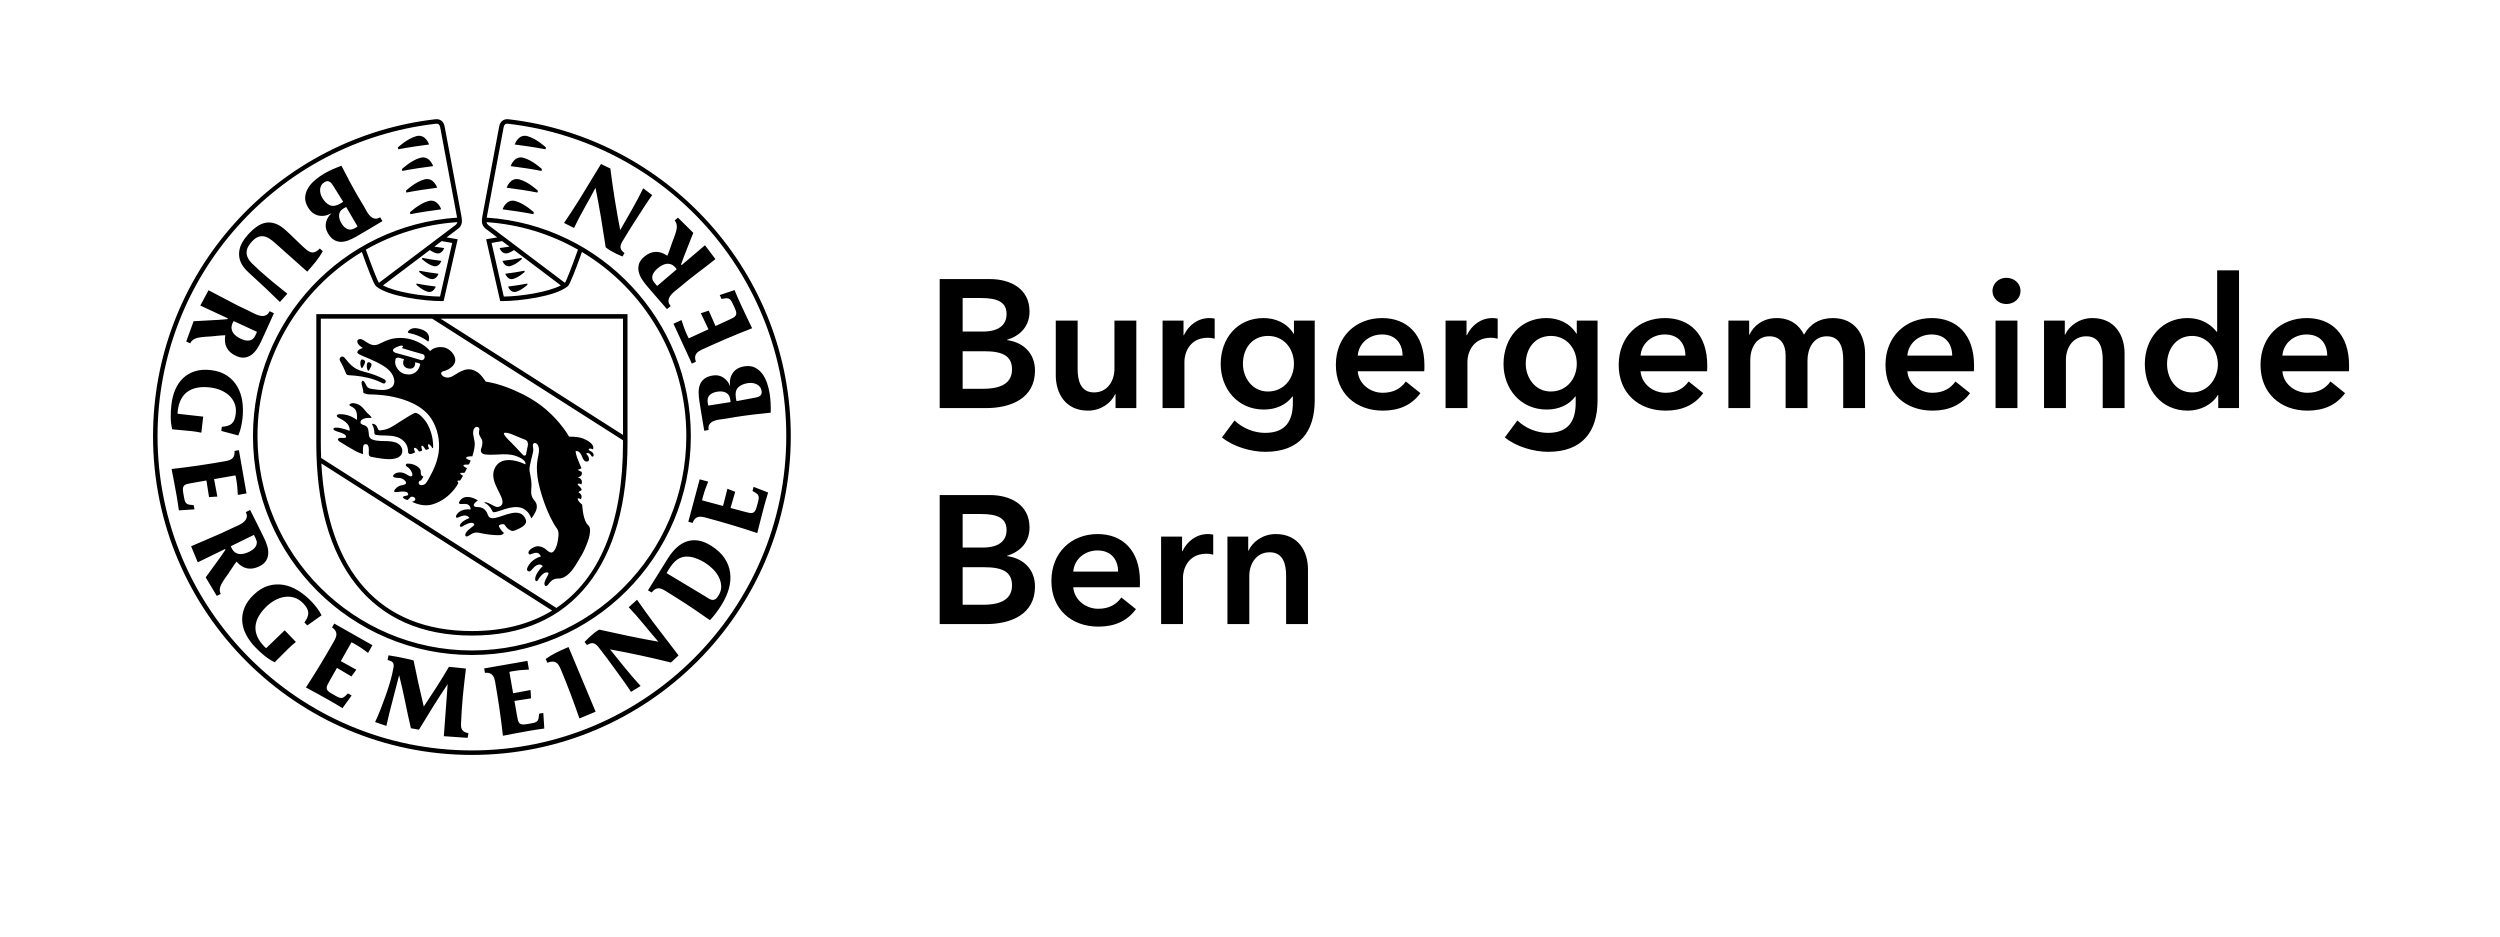 <!-- Generator: Adobe Illustrator 16.2.1, SVG Export Plug-In . SVG Version: 6.00 Build 0)  --><!DOCTYPE svg PUBLIC "-//W3C//DTD SVG 1.1//EN" "http://www.w3.org/Graphics/SVG/1.1/DTD/svg11.dtd"><svg version="1.1" id="Layer_1" xmlns="http://www.w3.org/2000/svg" xmlns:xlink="http://www.w3.org/1999/xlink" x="0px" y="0px" width="264" height="99" viewBox="0 0 1108.35 416.693" enable-background="new 0 0 1108.35 416.693" xml:space="preserve"><g>	<path d="M416.25,124.04h22.354c8.666,0,17.575,3.969,17.575,14.417c0,6.48-4.049,10.773-9.962,12.554v0.162   c7.208,0.973,12.392,5.832,12.392,13.527c0,12.472-10.852,16.684-21.706,16.684H416.25V124.04z M426.455,147.367h9.071   c6.804,0,10.448-2.835,10.448-7.776c0-5.102-3.644-7.127-11.339-7.127h-8.18V147.367z M426.455,172.799h9.152   c5.265,0,12.797-1.053,12.797-8.586c0-5.993-4.13-8.098-12.392-8.098h-9.557V172.799z M503.645,181.384h-9.233v-6.236h-0.162   c-1.7,3.888-6.318,7.37-12.068,7.37c-10.125,0-14.336-7.775-14.336-15.713v-24.298h9.719v21.544c0,4.617,1.053,10.367,7.29,10.367   c6.155,0,9.071-5.344,9.071-10.528v-21.383h9.719V181.384z M515.311,142.507h9.314v6.48h0.162   c2.106-4.455,6.236-7.614,11.339-7.614c0.729,0,1.701,0.082,2.349,0.244v8.909c-1.296-0.324-2.106-0.405-2.997-0.405   c-8.747,0-10.448,7.613-10.448,10.448v20.815h-9.719V142.507z M582.941,142.507v35.395c0,14.012-6.804,22.921-21.948,22.921   c-6.318,0-14.255-2.268-19.277-6.399l5.589-7.532c3.726,3.564,8.747,5.508,13.607,5.508c9.395,0,12.311-5.67,12.311-13.364v-2.835   h-0.162c-2.835,3.806-7.371,5.832-12.717,5.832c-11.663,0-19.195-9.234-19.195-20.249c0-11.258,7.29-20.411,19.034-20.411   c5.426,0,10.529,2.268,13.364,6.966h0.162v-5.832H582.941z M551.031,161.703c0,6.155,4.13,12.311,11.096,12.311   c7.208,0,11.582-5.832,11.582-12.311c0-6.723-4.454-12.392-11.501-12.392S551.031,154.818,551.031,161.703 M631.623,165.024H602.06   c0.405,5.507,5.427,9.557,11.097,9.557c4.858,0,8.1-1.944,10.285-5.022l6.48,5.184c-3.807,5.183-9.315,7.775-16.686,7.775   c-11.986,0-20.896-7.694-20.896-20.329c0-12.555,8.828-20.816,20.572-20.816c10.853,0,18.791,7.046,18.791,21.059   C631.704,163.323,631.704,164.132,631.623,165.024 M621.983,158.058c0-5.021-2.834-9.395-9.151-9.395   c-5.75,0-10.367,3.968-10.772,9.395H621.983z M641.102,142.507h9.314v6.48h0.162c2.105-4.455,6.235-7.614,11.339-7.614   c0.729,0,1.701,0.082,2.349,0.244v8.909c-1.296-0.324-2.105-0.405-2.997-0.405c-8.747,0-10.448,7.613-10.448,10.448v20.815h-9.719   V142.507z M708.652,142.507v35.395c0,14.012-6.804,22.921-21.948,22.921c-6.318,0-14.255-2.268-19.277-6.399l5.589-7.532   c3.727,3.564,8.747,5.508,13.607,5.508c9.395,0,12.311-5.67,12.311-13.364v-2.835h-0.162c-2.835,3.806-7.371,5.832-12.717,5.832   c-11.663,0-19.195-9.234-19.195-20.249c0-11.258,7.29-20.411,19.034-20.411c5.426,0,10.529,2.268,13.364,6.966h0.162v-5.832   H708.652z M676.742,161.703c0,6.155,4.13,12.311,11.096,12.311c7.208,0,11.582-5.832,11.582-12.311   c0-6.723-4.454-12.392-11.501-12.392S676.742,154.818,676.742,161.703 M757.333,165.024H727.77   c0.405,5.507,5.428,9.557,11.097,9.557c4.858,0,8.1-1.944,10.285-5.022l6.48,5.184c-3.807,5.183-9.315,7.775-16.685,7.775   c-11.987,0-20.897-7.694-20.897-20.329c0-12.555,8.829-20.816,20.573-20.816c10.853,0,18.791,7.046,18.791,21.059   C757.414,163.323,757.414,164.132,757.333,165.024 M747.693,158.058c0-5.021-2.834-9.395-9.151-9.395   c-5.75,0-10.367,3.968-10.772,9.395H747.693z M827.557,157.086v24.298h-9.719V159.84c0-4.617-1.053-10.367-7.289-10.367   c-6.076,0-8.586,5.669-8.586,10.691v21.22h-9.719v-23.488c0-4.778-2.269-8.423-7.209-8.423c-5.831,0-8.504,5.345-8.504,10.528   v21.383h-9.721v-38.877h9.234v6.237h0.162c1.701-3.807,5.832-7.371,12.067-7.371c5.993,0,9.962,2.998,12.15,7.371   c2.591-4.698,6.964-7.371,12.796-7.371C823.345,141.373,827.557,149.149,827.557,157.086 M875.916,165.024h-29.563   c0.405,5.507,5.427,9.557,11.097,9.557c4.858,0,8.1-1.944,10.285-5.022l6.48,5.184c-3.807,5.183-9.315,7.775-16.686,7.775   c-11.986,0-20.896-7.694-20.896-20.329c0-12.555,8.829-20.816,20.573-20.816c10.853,0,18.791,7.046,18.791,21.059   C875.997,163.323,875.997,164.132,875.916,165.024 M866.276,158.058c0-5.021-2.834-9.395-9.151-9.395   c-5.75,0-10.367,3.968-10.772,9.395H866.276z M890.336,123.474c3.562,0,6.316,2.511,6.316,5.831c0,3.321-2.754,5.832-6.316,5.832   c-3.565,0-6.157-2.754-6.157-5.832C884.179,126.228,886.771,123.474,890.336,123.474 M885.556,142.507h9.72v38.877h-9.72V142.507z    M907.102,142.507h9.234v6.237h0.162c1.701-3.888,6.316-7.371,12.067-7.371c10.124,0,14.336,7.776,14.336,15.713v24.298h-9.72   V159.84c0-4.617-1.052-10.367-7.289-10.367c-6.155,0-9.07,5.345-9.07,10.528v21.383h-9.721V142.507z M993.768,181.384h-9.232   v-5.832h-0.162c-2.673,4.455-7.938,6.966-13.364,6.966c-11.825,0-19.115-9.395-19.115-20.734c0-11.501,7.776-20.411,18.872-20.411   c7.127,0,11.016,3.564,13.04,6.075h0.244v-27.295h9.718V181.384z M972.953,174.418c7.128,0,11.42-6.398,11.42-12.472   c0-6.074-4.292-12.635-11.42-12.635c-7.532,0-11.178,6.398-11.178,12.473C961.775,167.858,965.421,174.418,972.953,174.418    M1042.609,165.024h-29.562c0.404,5.507,5.426,9.557,11.095,9.557c4.86,0,8.1-1.944,10.286-5.022l6.479,5.184   c-3.807,5.183-9.314,7.775-16.685,7.775c-11.987,0-20.896-7.694-20.896-20.329c0-12.555,8.828-20.816,20.571-20.816   c10.854,0,18.791,7.046,18.791,21.059C1042.69,163.323,1042.69,164.132,1042.609,165.024 M1032.971,158.058   c0-5.021-2.834-9.395-9.152-9.395c-5.75,0-10.366,3.968-10.771,9.395H1032.971z M416.25,220.041h22.354   c8.666,0,17.575,3.969,17.575,14.417c0,6.479-4.049,10.772-9.962,12.554v0.162c7.208,0.973,12.392,5.832,12.392,13.526   c0,12.473-10.852,16.685-21.706,16.685H416.25V220.041z M426.455,243.367h9.071c6.804,0,10.448-2.835,10.448-7.775   c0-5.103-3.644-7.127-11.339-7.127h-8.18V243.367z M426.455,268.799h9.152c5.265,0,12.797-1.054,12.797-8.586   c0-5.993-4.13-8.099-12.392-8.099h-9.557V268.799z M505.184,261.024h-29.562c0.404,5.507,5.427,9.558,11.095,9.558   c4.86,0,8.1-1.944,10.287-5.022l6.479,5.184c-3.807,5.184-9.314,7.775-16.684,7.775c-11.988,0-20.897-7.694-20.897-20.329   c0-12.555,8.828-20.815,20.572-20.815c10.854,0,18.791,7.046,18.791,21.059C505.265,259.323,505.265,260.132,505.184,261.024    M495.546,254.058c0-5.021-2.834-9.395-9.153-9.395c-5.75,0-10.367,3.968-10.771,9.395H495.546z M514.663,238.507h9.314v6.479   h0.162c2.107-4.455,6.237-7.613,11.339-7.613c0.73,0,1.701,0.081,2.35,0.243v8.909c-1.296-0.324-2.107-0.405-2.997-0.405   c-8.747,0-10.448,7.613-10.448,10.448v20.815h-9.72V238.507z M544.147,238.507h9.233v6.236h0.162   c1.701-3.888,6.316-7.37,12.067-7.37c10.124,0,14.336,7.775,14.336,15.713v24.298h-9.72V255.84c0-4.617-1.052-10.367-7.289-10.367   c-6.154,0-9.071,5.345-9.071,10.528v21.383h-9.719V238.507z M186.255,114.62c2.438,0.503,5.999,1.034,8.506,1.336   c0,0-0.984,3.002-3.554,2.297c-2.536-0.706-5.074-3.113-5.074-3.113L186.255,114.62z M139.171,139.637h69.163h69.161l0.002,57.191   c0,26.949-5.921,48.106-17.597,62.884c-11.944,15.116-29.293,22.78-51.566,22.78c-22.275,0-39.623-7.664-51.567-22.78   c-11.676-14.777-17.596-35.936-17.596-62.884V139.637z M244,271.384l-102.574-65.383c2.604,48.128,26.124,74.486,66.908,74.486   C222.299,280.487,234.228,277.379,244,271.384 M194.422,141.643l81.068,51.677l-0.002-51.677h-67.154H194.422z M141.177,196.828   c0,2.292,0.059,4.524,0.145,6.728l104.555,66.646c19.328-12.973,29.613-37.946,29.613-73.375v-1.186l-0.025,0.041l-84.774-54.04   h-49.514V196.828z M189.312,64.227c0,0-1.571-4.843-5.715-3.7c-4.076,1.136-8.18,5.013-8.18,5.013l0.182,0.825   C179.555,65.581,185.271,64.725,189.312,64.227 M187.179,79.754c-4.088,1.117-8.171,5.014-8.171,5.014l0.181,0.821   c3.934-0.788,9.665-1.644,13.704-2.155C192.893,83.434,191.313,78.604,187.179,79.754 M188.978,89.361   c-4.082,1.119-8.185,5.004-8.185,5.004l0.201,0.84c3.952-0.807,9.664-1.648,13.701-2.161   C194.695,93.044,193.138,88.212,188.978,89.361 M185.4,70.138c-4.096,1.133-8.192,5.016-8.192,5.016l0.197,0.827   c3.936-0.792,9.668-1.654,13.703-2.143C191.108,73.838,189.531,68.982,185.4,70.138 M184.876,120.849c0,0,2.539,2.408,5.075,3.113   c2.569,0.705,3.554-2.297,3.554-2.297c-2.507-0.302-6.069-0.833-8.506-1.336L184.876,120.849z M183.618,126.543   c0,0,2.554,2.42,5.07,3.137c2.596,0.683,3.564-2.316,3.564-2.316c-2.522-0.292-6.055-0.837-8.518-1.328L183.618,126.543z    M221.905,115.956c0,0,0.984,3.002,3.557,2.297c2.534-0.706,5.072-3.113,5.072-3.113l-0.122-0.52   C227.973,115.123,224.414,115.654,221.905,115.956 M350.065,193.815c0,78.151-63.58,141.731-141.731,141.731   c-78.153,0-141.733-63.58-141.733-141.731c0-34.994,12.91-68.615,36.352-94.671c23.229-25.818,54.893-42.206,89.16-46.143   c2.081-0.231,3.633,0.935,4.064,3.061l7.527,40.176c0.391,2.355,0.294,3.886-1.334,5.29l-5.277,3.982l4.915,0.843l-6.241,27.467   l-0.795,0.005h-0.214c-7.288,0-23.522-1.964-29.074-6.619c-1.025-0.859-4.163-9.318-6.261-15.212   c-27.871,16.698-46.395,47.208-46.395,81.822c0,52.549,42.754,95.301,95.306,95.301c52.55,0,95.303-42.752,95.303-95.301   c0-34.615-18.524-65.125-46.393-81.823c-2.099,5.894-5.237,14.354-6.263,15.214c-5.552,4.654-21.785,6.618-29.074,6.618h-0.214   l-0.796-0.005l-6.238-27.467l4.911-0.842l-5.224-3.942c-1.678-1.446-1.776-2.978-1.387-5.311l7.525-40.18   c0.437-2.142,1.982-3.311,4.07-3.077c34.266,3.937,65.931,20.325,89.161,46.143C337.155,125.2,350.065,158.821,350.065,193.815    M247.859,126.857l-20.805-15.699c-0.847,0.559-1.843,1.106-2.848,1.386c-2.573,0.705-3.557-2.298-3.557-2.298   c1.285-0.154,2.845-0.37,4.389-0.61l-3.27-2.467l-4.684,0.804l5.416,23.843C230.044,131.727,242.151,129.868,247.859,126.857    M255.479,110.963c-12.112-6.907-25.906-11.236-40.659-12.227c0.099,0.553,0.355,0.901,0.786,1.274l34.049,25.689   c0.012-0.011,0.025-0.02,0.037-0.03C250.301,124.929,253.048,117.797,255.479,110.963 M194.895,107.169l-3.268,2.467   c1.544,0.24,3.105,0.456,4.39,0.61c0,0-0.984,3.003-3.554,2.298c-1.006-0.279-2.008-0.826-2.856-1.385l-20.813,15.707   c5.652,2.992,17.805,4.861,25.372,4.95l5.418-23.843L194.895,107.169z M201.849,98.736c-14.755,0.991-28.55,5.32-40.663,12.229   c2.418,6.795,5.148,13.88,5.824,14.734l34.1-25.73C201.512,99.619,201.757,99.283,201.849,98.736 M348.059,193.815   c0-71.037-53.193-130.717-123.734-138.82c-1.028-0.123-1.648,0.36-1.872,1.468l-7.519,40.144c-0.008,0.046-0.01,0.081-0.018,0.125   c50.963,3.403,90.727,45.837,90.727,97.084c0,53.654-43.653,97.308-97.31,97.308c-53.658,0-97.311-43.653-97.311-97.308   c0-51.246,39.765-93.68,90.728-97.084c-0.009-0.05-0.013-0.092-0.022-0.144l-7.518-40.141c-0.223-1.091-0.839-1.571-1.868-1.452   c-70.541,8.103-123.735,67.783-123.735,138.82c0,77.045,62.682,139.726,139.727,139.726   C285.379,333.541,348.059,270.86,348.059,193.815 M227.354,64.227c4.04,0.498,9.757,1.354,13.713,2.138l0.183-0.825   c0,0-4.104-3.877-8.182-5.013C228.925,59.384,227.354,64.227,227.354,64.227 M223.772,83.434c4.039,0.511,9.773,1.367,13.704,2.155   l0.182-0.821c0,0-4.082-3.897-8.172-5.014C225.354,78.604,223.772,83.434,223.772,83.434 M221.97,93.044   c4.038,0.513,9.75,1.354,13.703,2.161l0.2-0.84c0,0-4.104-3.885-8.186-5.004C223.527,88.212,221.97,93.044,221.97,93.044    M225.557,73.839c4.035,0.488,9.767,1.35,13.704,2.143l0.199-0.828c0,0-4.098-3.883-8.195-5.016   C227.134,68.982,225.557,73.839,225.557,73.839 M226.717,123.962c2.536-0.705,5.074-3.113,5.074-3.113l-0.123-0.52   c-2.438,0.503-5.997,1.034-8.506,1.336C223.162,121.665,224.146,124.667,226.717,123.962 M227.978,129.68   c2.517-0.717,5.07-3.137,5.07-3.137l-0.116-0.507c-2.464,0.491-5.997,1.036-8.516,1.328   C224.416,127.364,225.382,130.363,227.978,129.68 M180.255,148.03c0.531,0.119,1.257,0.241,2.208,0.517   c1.746,0.507,4.148,1.513,6.531,3.313c0.594-1.659,0.257-2.765-0.295-3.57c-0.849-1.238-2.391-1.831-3.786-2.179   c-1.6-0.4-3.384-0.489-4.611,0.804c-0.174,0.184-0.448,0.52-0.448,0.745C179.854,147.847,179.989,147.97,180.255,148.03    M157.424,152.075c-0.27-1.305,1.158-1.578,2.065-1.211c0.466,0.189,0.869,0.489,1.287,0.761c1.965,1.278,3.717,2.426,6.086,1.345   c1.599-0.729,3.122-1.545,4.809-2.068c6.197-1.923,13.808,0.211,18.118,5.135c1.501-1.829,5.023-2.171,7.069-1.353   c2.402,0.961,5.088,4.196,3.733,6.866c-0.883,1.74-3.084,3.017-4.945,3.439c-0.693,0.157-0.991,0.6-0.992,1.053   c-0.001,0.552,1.564,2.48,4.263,1.531c2.444-0.86,6.342-5.17,10.997-2.651c1.299,0.703,1.777,1.088,3.074,2.634   c0.427,0.51,0.831,1.042,1.199,1.598c0.051,0.075,0.225,0.466,0.329,0.475c0.503,0.049,1.005,0.142,1.5,0.237   c3.753,0.717,7.408,2,10.911,3.499c5.125,2.192,9.965,4.915,14.22,8.536c2.993,2.545,5.7,5.438,8.026,8.604   c0.646,0.882,1.265,1.785,1.837,2.718c0.135,0.22,0.365,0.866,0.645,0.865c2.023-0.007,4.223,0.084,6.125,0.831   c1.478,0.58,5.046,2.366,4.471,4.49c-0.167,0.616-0.693-0.026-1.148-0.049c-0.625-0.031-1.062,0.302-0.797,0.656   c0.188,0.25,0.657,0.453,1,0.625c0.456,0.228,0.764,0.536,1,1c0.469,0.922-0.352,1.896-0.906,0.938   c-0.294-0.508-1.234-1.86-2.312-0.907c0.593,0.391,1.253,1.563,1.312,2.313c0.078,1-0.782,1.486-1.75,0.969   c-1.686-0.9-1.219-4.523-4.233-4.523c0.138,1.856,0.969,3.713,1.663,5.418c0.278,0.683,0.568,1.364,0.87,2.039   c0.199,0.445-1.164,0.797-1.538,0.885c0.302,0.278,0.65,0.513,1.034,0.66c0.561,0.214,0.705,0.117,0.768,0.818   c0.025,0.298-0.018,0.599-0.155,0.865c-0.337,0.649-1.007,0.861-1.661,1.021c1.516,0.469,2.304,1.633,1.556,3.208   c-0.412-0.271-1.072-0.564-1.548-0.269c-0.355,0.221,0.807,1.213,0.956,1.344c0.376,0.327,1.173,1.508,0.394,1.678   c-0.427,0.092-0.795,0.384-1.039,0.739c1.179,0.672,1.83,1.834,1.017,3.086c-0.268-0.314-1.316-0.688-1.426-0.192   c0.252,0.966,1.103,1.767,1.845,2.386c0.312,0.26,0.224,0.741,0.259,1.138c0.064,0.748,0.156,1.493,0.276,2.233   c0.28,1.744,0.676,3.608,1.62,5.128c0.343,0.549,0.922,0.92,1.22,1.481c0.253,0.472,0.312,1.029,0.315,1.557   c0.016,2.879-1.263,5.858-2.397,8.454c-0.772,1.766-1.8,3.425-2.787,5.073c-0.937,1.566-1.895,3.151-3.048,4.569   c-1.182,1.455-3.078,3.098-5.004,3.345c-0.93,0.12-1.804-0.036-2.703,0.326c-1.093,0.439-1.92,1.35-2.571,2.301   c-0.528,0.767-1.529,1.192-1.745-0.02c-0.13-0.725,0.225-1.437,0.5-2.094c0.149-0.357,1.561-2.806,1.312-2.969   c-1.457-0.957-3.371,1.094-4.281,2.5c-0.344,0.531-0.868,1.648-1.464,0.967c-0.272-0.311-0.206-0.812-0.161-1.201   c0.078-0.672,0.497-1.652,0.953-2.391c0.631-1.014,1.504-2.122,2.406-2.906c-1.531-1.672-3.578,0-4.64,1.297   c-0.527,0.643-1.157,1.462-2.027,0.885c-0.709-0.473-0.191-1.562,0.152-2.166c1.161-2.062,3.343-3.703,5.671-4.266   c-0.251-0.644-0.828-1.453-1.625-1.625c-0.787-0.17-1.685,0.153-2.406,0.422c-0.411,0.152-0.954,0.538-1.287,0.099   c-1.073-1.443,1.938-3.044,2.886-3.308c1.39-0.388,2.848,0.004,4.037,0.772c0.927,0.597,1.852,1.872,3.03,1.872   c1.456,0,2.487-3.166,2.71-4.399c0.314-1.734,0.976-4.628-0.161-6.185c-4.413-6.046-8.022-17.548-8.706-22.986   c-0.431-3.441-0.321-5.774,0.039-7.85c0.339-1.951,1.187-4.631,0.055-6.479c-0.358-0.583-1.658-1.417-2.131-0.105   c-0.142,0.394,0.161,1.388,0.161,2.391c0,1.482-1.698,6.261-1.698,8.842c0,0.941,0.899,3.927,0.899,6.706   c0,1.989-0.504,3.812,0.439,5.688c0.468,0.931,1.338,1.601,1.706,2.594c0.35,0.947,0.32,2.233-0.192,3.322   c-0.635,1.352-1.104,2.188-1.979,3.312c-0.243-0.622-0.577-1.203-0.731-1.501c-0.282-0.549-0.587-1.004-0.916-1.333   c-0.892-0.894-1.703-1.494-2.542-1.792c-2.266-0.805-4.852-0.395-7.477,0.418c-1.395,0.432-2.692,0.93-3.731,1.207   c-1.755,0.471-1.687,0.222-2-0.375c-0.829-1.578-1.379-2.069-2.018-2.676c-0.264-0.25-0.75-0.558-0.987-0.642   c-0.921-0.328-0.462-0.5-0.203-0.5c0.469,0,0.915,0.109,1.336,0.277c0.203,0.081,0.663,0.281,1.909,0.951   c0.99,0.541,1.968,1.17,3.131,0.694c2.616-1.068,0.869-4.277,0.049-5.966c-1.223-2.515-2.769-5.204-2.785-8.081   c-0.012-2.088,1.009-4.347,2.777-5.52c3.319-2.197,8.251-0.792,11.538,0.815c0.257-1.479-1.434-2.479-2.543-3.042   c-5.118-2.605-9.789-0.829-15.227-1.368c-0.925-0.093-2.622-0.694-1.875-2.706c0.366-0.987,0.597-2.108,0.461-3.176   c-0.149-1.175-1.085-1.959-1.389-3.063c-0.187-0.687-0.085-1.403,0.084-2.089c0.154-0.621-0.445-1.251-1.163-1.251   c-0.87,0-1.398,1.116-1.492,1.547c-0.494,2.252,0.767,4.294,0.599,6.542c-0.129,1.699-0.533,3.396-1.049,5.019   c-0.416-0.028-2.794-0.068-2.764,0.721c0.021,0.521,1.627,0.987,2.014,1.123c-0.175,0.442-0.607,1.867-1.145,1.836   c-0.709-0.042-1.938-0.075-2.078,0.324c-0.141,0.398,0.966,0.999,1.589,1.241c-0.348,0.709-0.693,1.447-1.152,2.092   c-0.606-0.021-1.777-0.112-1.84,0.209c-0.064,0.323,0.386,0.533,0.65,0.733c0.322,0.244,0.652,0.214,0.429,0.623   c-0.36,0.657-0.771,1.288-1.198,1.901c-0.367-0.053-1.396-0.215-1.115,0.397c0.166,0.362,0.489,0.495,0.292,0.855   c-0.864,1.587-2.006,3.039-3.271,4.322c-2.234,2.263-4.982,3.998-8.024,4.941c-3.115,0.968-6.56,0.22-9.232-1.14   c0.503-0.114,1.703-0.406,1.453-1.359c-0.204-0.776-1.4-1.13-2.031-0.734c-0.263,0.165-1.258,1.373-1.438,1.328   c-0.6-0.15-1.078-0.391-1.423-0.585c-0.701-0.398-0.842-0.853,0.048-1.149c0.233-0.077,1.469-0.203,1.641-0.484   c0.126-0.206,0.109-0.516-0.203-0.969c-0.412-0.598-1.65-0.569-2.313-0.578c-0.979-0.013-2.734,0.422-3.476,0.145   c-0.592-0.221,0.297-1.226,0.539-1.488c0.719-0.781,1.46-1.221,2.437-1.406c0.651-0.122,2.79-0.375,2-1.609   c-0.413-0.634-1.109-1.199-1.812-1.469c-1.063-0.405-2.232-0.085-3.266-0.484c-1.271-0.49-0.047-1.516,0.703-1.859   c0.675-0.31,1.801-0.409,2.625-0.281c1.089,0.169,2.038,0.759,2.969,1.328c0.969,0.594,1.953,0.547,1.692-0.746   c-0.197-0.979-0.942-2.01-1.645-2.676c-0.356-0.339-0.992-0.54-1.188-1.016c-0.215-0.525,0.197-0.821,0.69-0.849   c1.944-0.092,4.558,0.827,5.624,2.528c0.513,0.819,0.139,1.423,0.386,2.252c0.16,0.538,0.455,0.733,1.073,1.03   c-0.3,0.509-0.696,1.226-0.868,1.431c-0.326,0.39-0.78,0.28-1.128,0.775c-0.223,0.315-0.214,1.271,0.692,1.505   c0.859,0.222,1.854-0.213,2.278-0.687c0.799-0.893,1.412-2.197,1.993-3.235c1.817-3.241,3.225-6.748,3.779-10.439   c0.772-5.117-0.463-11.016-3.379-15.34c-2.04-3.027-5.085-5.211-8.356-6.746c-5.397-2.532-11.527-3.595-17.456-3.807   c-0.941-0.033-1.902,0.027-2.822-0.195c-0.489-0.118-0.972-0.286-1.419-0.517c-0.013-0.721-0.171-1.436-0.327-2.136   c-0.132-0.583-0.96-2.876-0.085-3.225c0.837-0.334,1.74,2.388,2.293,2.89c0.744,0.675,1.974,0.733,2.923,0.872   c2.302,0.338,5.327,0.714,7.406-0.607c1.969-1.25,1.706-3.516,1.066-5.093c-0.774-1.909-2.28-3.335-3.954-4.435   c-2.069-1.357-4.331-2.402-6.593-3.391c-1.004-0.438-2.011-0.865-3.022-1.287c-0.829-0.346-2.397-0.981-2.397-1.567   c0-1.096,1.581-1.72,2.457-1.998C158.918,154.09,157.658,153.215,157.424,152.075 M222.556,192.579   c-0.261,0.622,1.84,2.782,3.188,4.062c0.999,0.937,4.448,4.666,5.172,5.455c0.164,0.179,0.422,0.415,0.772,0.415   c0.777,0,0.827-0.909,0.853-1.346c0.004-0.076,0.34-1.807,0.39-1.972c0.196-0.627,0.875-2.974-0.781-3.677   c-0.592-0.251-5.662-2.319-6.406-2.625C224.972,192.574,222.806,191.985,222.556,192.579 M184.55,161.373   c-0.147-0.036-1.44-0.355-1.44-0.355l-0.011,0.518c-0.031,1.412-0.887,2.325-2.181,2.325c-1.208,0-2.206-0.441-2.739-1.209   c-0.48-0.696-0.54-1.623-0.167-2.612l0.155-0.411l-0.422-0.117c0,0-1.415-0.402-1.78-0.501c-0.15-0.04-0.28-0.06-0.401-0.06   c-0.755,0-1.127,0.386-1.195,0.69c-0.328,1.453-0.203,2.828,1.094,4.547c1.31,1.736,3.185,2.255,4.76,2.255   c3.485,0,4.84-2.945,5.052-4.271C185.322,161.886,185.409,161.582,184.55,161.373 M173.305,155.968   c0.173,0.414,0.693,0.764,1.429,0.962c3.874,1.04,8.601,2.329,10.762,3.064c0.178,0.061,0.356,0.091,0.531,0.091   c0.597,0,1.112-0.371,1.279-1.1c0.129-0.562-0.078-1.37-0.75-1.542c-2.317-0.592-5.877-1.686-9.208-2.687   c-0.103-0.032-0.162-0.141-0.073-0.215c0.186-0.156,0.585-0.395,0.364-0.723c-0.151-0.225-0.674-0.247-0.937-0.187   c-0.749,0.171-2.923,0.916-3.367,1.692C173.224,155.517,173.214,155.746,173.305,155.968 M150.15,192.329   c0.728,0.242,2.281,0.89,2.281,1.828c0,0.744-1.923,0.414-2.422,0.453c-1.354,0.104-1.702,0.878-0.501,1.659   c1.839,1.2,3.788,2.258,5.666,3.409c0.677,0.415,2.543,1.545,4.802,2.184c-0.166-1.036-0.02-2.076-0.01-3.118   c0.01-0.989,0.672-1.552,1.655-1.246c0.893,0.278,0.917,2.208,0.91,2.739c-0.009,0.684-0.238,1.825,0.281,2.385   c0.405,0.439,0.423,0.341,0.967,0.457c1.117,0.239,2.961,0.548,4.093,0.7c2.363,0.318,4.942,0.613,7.225-0.262   c2.361-0.904,3.043-3.321,1.494-5.361c-1.198-1.577-3.369-1.914-5.216-2.048c-2.359-0.173-4.869,0.112-7.135-0.689   c-2.167-0.767-1.545-2.627-1.958-4.432c-0.195-0.862-0.719-1.512-1.516-1.886c-0.602-0.282-1.867-0.418-1.935-1.241   c-0.177-2.133,3.632-2.257,4.954-2.074c-0.399-0.987-1.178-1.509-1.93-2.197c-0.642-0.588-1.117-1.356-1.693-2.007   c-1.277-1.438-2.903-2.391-4.868-2.391c-0.744,0-2.154,0.692-0.894,1.294c0.617,0.295,1.325,0.7,1.813,1.187   c1.164,1.164,1.12,3.431,1.031,4.969c-1.597-1.182-3.653-2.157-5.625-2.406c-0.721-0.091-3.819-0.548-3.241,0.861   c0.178,0.436,1.368,0.934,2.022,1.295c0.742,0.409,1.13,0.69,1.719,1.156c1.105,0.874,2.105,2.292,1.844,3.938   c-0.846-0.397-7.166-2.489-7.174-0.728C146.786,191.422,149.244,192.027,150.15,192.329 M218.651,230.212   c-1.326,0.241-2.598,0.213-3.145-1.194c-0.522-1.339-1.04-2.445-2.383-3.137c-0.572-0.295-1.206-0.466-1.849-0.495   c-0.547-0.024-1.201,0.033-1.696-0.244c-1.308-0.735,0.781-2.389,1.435-2.667c-2.403-1.626-6.19-2.674-8.109,0.224   c-1.207,1.822,1.225,1.271,2.34,1.271c1.562,0,2.508,0.979,2.531,2.484c-2.302-0.276-4.914,0.228-6.203,2.276   c-0.22,0.347-0.573,0.994-0.122,1.311c0.388,0.272,1.344-0.329,2.028-0.587c1.453-0.547,3.016-0.479,3.75,0.797   c-1.281,0.492-2.898,1.296-3.781,2.391c-0.283,0.352-0.665,0.88-0.383,1.31c0.414,0.62,1.458-0.251,1.899-0.481   c1.004-0.526,2.703-1.359,3.703-1c1.717,0.617-0.015,1.5-0.625,2.016c-0.839,0.708-1.859,1.437-2.407,2.406   c-0.541,0.955-0.196,1.986,1.012,1.362c1.082-0.562,1.903-1.365,3.166-1.53c1.012-0.132,1.992,0.152,2.976,0.351   c2.406,0.486,4.841,0.774,7.297,0.801c0.688,0.007,1.376-0.027,1.957-0.44c0.21-0.149,0.392-0.338,0.537-0.55   c-0.234-0.184-0.446-0.395-0.647-0.613c-0.352-0.388-2.186-2.458-1.377-2.892c0.727-0.39,1.891-0.672,2.344-0.081   c0.492,0.644,0.966,1.426,1.657,1.874c1.53,0.989,1.845,1.229,4.626-0.161c1.436-0.718,3.893-2.028,3.103-4.058   C229.946,224.94,222.767,229.466,218.651,230.212 M159.133,159.956c-0.542,0.656-0.424,2.113-0.195,2.858   c0.243,0.791,0.582,1.124,0.99,0.277c0.282-0.582,1.169-1.937,0.901-2.576C160.636,160.06,159.538,159.466,159.133,159.956    M161.988,161.17c-0.542,0.656-0.425,2.113-0.194,2.859c0.243,0.795,0.583,1.121,0.992,0.273c0.28-0.581,1.167-1.937,0.896-2.574   C163.492,161.276,162.391,160.682,161.988,161.17 M151.181,163.184c0.39,0.834,0.752,1.68,1.089,2.535   c0.249,0.633,0.532,1.001,1.256,1.038c3.87,0.198,7.882,0.747,11.551,2.031c1.302,0.456,2.222,0.884,2.923,1.227   c0.548,0.268,1.463,0.829,1.9,0.001c0.526-0.997-0.375-1.368-1.102-1.74c-2.15-1.099-4.422-1.966-6.751-2.599   c-2.439-0.663-4.576-1.117-6.601-2.732c-1.293-1.03-2.389-2.267-3.394-3.574c-0.307-0.398-0.613-0.806-1.162-0.872   c-1.078-0.127-1.664,1.056-1.153,1.916C150.27,161.309,150.74,162.242,151.181,163.184 M190.747,199.184l0.322-0.081   c0,0,0.305-2.683-0.805-6.542c-1.179-4.105-3.203-6.344-4.346-7.469c-0.931-0.916-2.271-1.916-3.231-1.432   c-2.171,1.094-3.661,2.093-6.178,3.669c-2.292,1.434-5.062,3.546-7.824,3.805c-1.057,0.099-1.594,0.463-2.097-0.399   c-0.117-0.198-0.32-0.734-0.418-0.973c-0.583-1.427-2.249-1.574-2.254-1.293c-0.003,0.178,0.406,0.563,0.75,1.703   c0.1,0.334,0.201,0.863,0.246,1.325c0.062,0.641,0.049,1.088,0.176,1.457c0.142,0.413,1.743,0.51,2.49,0.552   c4.084,0.226,8.292-0.354,11.208,3.416c0.67,0.867,1.159,2.218,1.146,3.563c-0.021,2.208,2.139,1.104,3.234,0.529   c-0.253-0.403-0.952-1.673-0.337-1.984c0.871,0,1.501,0.855,1.864,1.551c0.124,0.236,0.898-0.073,1.113-0.159   c0.588-0.237,0.468-0.357,0.273-0.854c-0.157-0.399-0.482-1.857,0.392-1.392c0.433,0.229,1.206,1.822,1.478,1.785   c0.491-0.065,0.986-0.26,1.341-0.616c-0.23-0.395-0.432-0.842-0.475-1.3C188.712,196.914,189.878,197.516,190.747,199.184    M146.391,75.262c1.292-0.57,2.614-1.104,3.965-1.599c1.197,2.365,2.414,4.702,3.649,7.009c1.236,2.306,2.519,4.604,3.852,6.89   c0.398,0.68,0.794,1.343,1.189,1.988c0.395,0.647,0.789,1.308,1.186,1.99c0.381,0.653,0.791,1.389,1.232,2.208   c0.442,0.819,0.949,1.535,1.527,2.146c0.575,0.613,1.232,1.023,1.973,1.23c0.742,0.206,1.601,0.023,2.582-0.547l1.04,1.691   c-1.917,1.153-3.818,2.289-5.703,3.407c-1.883,1.114-3.791,2.237-5.722,3.364c-1.199,0.698-2.39,1.282-3.573,1.754   c-1.185,0.471-2.324,0.707-3.419,0.707c-1.094,0-2.139-0.294-3.137-0.878c-0.998-0.587-1.91-1.588-2.734-3.001   c-0.906-1.552-1.176-3.128-0.813-4.724c0.363-1.599,1.191-2.977,2.486-4.131c-2.044,1.118-4.017,1.457-5.918,1.015   c-1.898-0.444-3.443-1.686-4.633-3.726c-0.937-1.608-1.333-3.145-1.186-4.616c0.146-1.472,0.626-2.836,1.442-4.095   c0.816-1.262,1.849-2.411,3.104-3.451c1.251-1.041,2.533-1.942,3.84-2.704C143.844,76.475,145.101,75.831,146.391,75.262    M148.975,86.259c-0.745-1.118-1.456-2.262-2.14-3.432c-0.221-0.383-0.465-0.751-0.726-1.108c-0.263-0.357-0.558-0.642-0.88-0.854   c-0.325-0.212-0.676-0.328-1.053-0.346c-0.373-0.018-0.805,0.118-1.295,0.402c-0.654,0.381-1.139,0.846-1.458,1.396   c-0.317,0.55-0.502,1.14-0.553,1.772c-0.051,0.632,0.006,1.274,0.166,1.927c0.162,0.653,0.41,1.266,0.744,1.837   c0.983,1.688,2.123,2.813,3.415,3.371c1.292,0.56,2.837,0.316,4.634-0.732c0.217-0.127,0.431-0.26,0.64-0.401   c0.211-0.14,0.424-0.274,0.643-0.401C150.428,88.519,149.717,87.375,148.975,86.259 M157.016,100.993   c0.169-0.12,0.335-0.224,0.498-0.319l-5.046-8.656c-0.152,0.052-0.295,0.118-0.431,0.196c-0.165,0.096-0.314,0.182-0.45,0.263   l-0.368,0.213c-0.654,0.381-1.133,0.826-1.438,1.331c-0.308,0.508-0.473,1.051-0.499,1.634c-0.026,0.578,0.054,1.17,0.24,1.772   c0.188,0.603,0.447,1.189,0.781,1.762c0.729,1.252,1.608,2.116,2.635,2.594c1.026,0.478,2.219,0.32,3.58-0.473   C156.681,101.215,156.846,101.108,157.016,100.993 M116.555,128.021c-2.16-2.052-4.345-4.073-6.559-6.065   c-0.572-0.515-1.125-1.035-1.663-1.562c-0.537-0.527-1.028-1.095-1.469-1.705c-0.906-1.197-1.498-2.42-1.779-3.668   c-0.281-1.251-0.319-2.482-0.113-3.696c0.204-1.214,0.636-2.405,1.296-3.571c0.658-1.168,1.473-2.289,2.444-3.367   c1.349-1.498,2.691-2.716,4.027-3.653c1.336-0.94,2.691-1.522,4.063-1.749c1.371-0.228,2.779-0.083,4.221,0.431   c1.442,0.513,2.944,1.474,4.503,2.88c1.472,1.323,2.893,2.666,4.267,4.032c1.372,1.362,2.794,2.707,4.264,4.031   c0.61,0.55,1.18,0.988,1.707,1.313c0.526,0.325,1.047,0.508,1.562,0.549c0.516,0.04,1.054-0.079,1.614-0.359   c0.561-0.281,1.158-0.751,1.791-1.408l1.323,1.192c-0.937,1.699-2.003,3.284-3.198,4.752c-1.194,1.467-2.435,2.916-3.723,4.344   l-14.203-12.663c-0.871-0.786-1.732-1.456-2.584-2.009c-0.851-0.554-1.703-0.899-2.558-1.033c-0.855-0.135-1.723-0.025-2.602,0.328   c-0.879,0.354-1.781,1.047-2.71,2.076c-1.221,1.358-1.946,2.593-2.172,3.703c-0.225,1.112-0.128,2.154,0.294,3.128   c0.422,0.974,1.086,1.912,1.992,2.812c0.905,0.9,1.879,1.82,2.92,2.758c2.083,1.874,4.184,3.693,6.305,5.455   c2.121,1.761,4.286,3.509,6.494,5.243l-3.32,3.688C120.86,132.142,118.716,130.072,116.555,128.021 M84.637,142.778   c2.52-0.118,5.061-0.301,7.559-0.413c2.5-0.113,5-0.283,7.503-0.514l0.159-0.343l-12.242-5.703l3.66-6.801   c2.979,1.515,5.701,2.953,8.604,4.52c2.9,1.568,5.868,3.054,8.9,4.458c0.514,0.237,1.031,0.494,1.547,0.766   c0.515,0.273,1.029,0.529,1.543,0.767c0.602,0.278,1.215,0.509,1.841,0.694c0.626,0.186,1.232,0.266,1.815,0.242   c0.586-0.026,1.127-0.201,1.625-0.525c0.496-0.327,0.918-0.86,1.26-1.604l1.931,0.893c-0.937,2.101-1.881,4.198-2.832,6.293   c-0.953,2.094-1.911,4.184-2.876,6.271c-0.543,1.174-1.159,2.285-1.855,3.334c-0.692,1.052-1.501,1.91-2.416,2.58   c-0.918,0.67-1.941,1.083-3.071,1.237c-1.131,0.152-2.411-0.099-3.84-0.761c-1.945-0.901-3.314-2.124-4.108-3.671   c-0.795-1.548-1-3.379-0.611-5.491c-1.088,0.02-2.17,0.091-3.25,0.216c-1.083,0.125-2.165,0.231-3.248,0.32   c-0.535,0.03-1.15,0.067-1.847,0.109c-0.696,0.043-1.403,0.108-2.12,0.191c-2.023,0.234-4.236,0.729-5.147,2.764l-1.76-0.814   L84.637,142.778z M107.512,151.246c0.612,0.144,1.2,0.183,1.771,0.115c0.569-0.066,1.087-0.269,1.556-0.607   c0.469-0.338,0.863-0.851,1.18-1.538l0.793-1.716l-10.337-4.781c-0.095,0.128-0.177,0.249-0.244,0.355   c-0.066,0.107-0.134,0.235-0.199,0.378c-0.41,0.886-0.59,1.687-0.541,2.406c0.051,0.717,0.26,1.369,0.632,1.956   c0.369,0.588,0.865,1.114,1.483,1.574c0.621,0.46,1.318,0.869,2.09,1.227C106.296,150.893,106.902,151.101,107.512,151.246    M74.465,185.338c-0.007-1.857,0.094-3.693,0.305-5.507c0.285-2.441,0.862-4.674,1.731-6.698c0.869-2.026,2.033-3.722,3.495-5.09   c1.458-1.37,3.209-2.38,5.251-3.029c2.043-0.653,4.378-0.825,7.008-0.519c2.91,0.337,5.336,1.167,7.277,2.487   c1.938,1.319,3.469,2.962,4.588,4.934c1.12,1.969,1.846,4.179,2.18,6.628c0.335,2.45,0.351,4.957,0.054,7.525   c-0.152,1.315-0.373,2.597-0.66,3.848c-0.289,1.251-0.691,2.465-1.209,3.643l-7.521-2.015l0.212-1.832   c1.023-0.071,1.906-0.223,2.646-0.452c0.74-0.233,1.352-0.574,1.833-1.026c0.48-0.451,0.857-1.036,1.129-1.748   c0.275-0.715,0.469-1.572,0.585-2.574c0.204-1.751,0.019-3.311-0.552-4.678c-0.57-1.367-1.401-2.543-2.492-3.526   c-1.091-0.982-2.365-1.766-3.818-2.346c-1.457-0.581-2.981-0.964-4.577-1.151c-2.006-0.231-3.832-0.207-5.482,0.078   c-1.652,0.283-3.097,0.845-4.336,1.685c-1.238,0.837-2.244,1.976-3.013,3.41c-0.768,1.433-1.274,3.182-1.513,5.247   c-0.025,0.219-0.05,0.421-0.072,0.611c-0.024,0.217-0.019,0.441,0.019,0.667l11.366,1.274l-0.827,7.135   c-0.714-0.147-1.413-0.274-2.097-0.385c-0.686-0.111-1.388-0.209-2.108-0.293c-1.472-0.171-2.931-0.31-4.376-0.414   c-1.447-0.104-2.908-0.242-4.378-0.413C74.686,189.02,74.471,187.195,74.465,185.338 M78.086,226.842   c-0.298-2.25-0.643-4.479-1.03-6.679c-0.342-1.956-0.702-3.909-1.077-5.86c-0.373-1.951-0.749-3.9-1.123-5.848   c4.018-0.45,7.998-0.966,11.942-1.544c3.946-0.58,7.904-1.221,11.877-1.917c0.681-0.122,1.296-0.277,1.837-0.468   c0.543-0.191,0.998-0.462,1.369-0.815c0.371-0.355,0.635-0.794,0.801-1.317c0.162-0.524,0.207-1.182,0.133-1.967l1.955-0.343   l3.377,19.227l-3.865,0.678c-0.045-1.178-0.123-2.338-0.228-3.486c-0.106-1.15-0.262-2.316-0.468-3.494   c-0.05-0.277-0.103-0.576-0.158-0.885c-0.048-0.277-0.112-0.555-0.192-0.83l-9.495,1.668l1.457,7.756l-3.705,0.221l-1.152-7.379   l-6.424,1.129c-0.776,0.135-1.448,0.269-2.016,0.398c-0.57,0.133-1.021,0.34-1.354,0.625c-0.335,0.279-0.546,0.678-0.632,1.188   c-0.086,0.515-0.051,1.217,0.107,2.117l0.401,2.281c0.137,0.775,0.303,1.363,0.501,1.762c0.198,0.395,0.458,0.693,0.781,0.893   c0.323,0.197,0.729,0.326,1.219,0.387c0.491,0.057,1.078,0.121,1.762,0.193l0.327,1.863L78.086,226.842z M116.046,291.374   c-1.435-1.18-2.785-2.43-4.049-3.748c-1.7-1.775-3.053-3.643-4.059-5.602c-1.006-1.961-1.572-3.939-1.695-5.938   c-0.126-1.996,0.213-3.99,1.013-5.979c0.799-1.988,2.155-3.898,4.067-5.729c2.115-2.029,4.299-3.371,6.553-4.023   c2.254-0.652,4.496-0.785,6.727-0.391c2.232,0.393,4.398,1.241,6.497,2.547c2.102,1.301,4.045,2.887,5.834,4.752   c0.915,0.953,1.764,1.942,2.543,2.963c0.781,1.018,1.46,2.104,2.037,3.254l-6.347,4.51l-1.276-1.332   c0.598-0.834,1.043-1.609,1.338-2.327c0.293-0.718,0.418-1.407,0.377-2.065s-0.25-1.32-0.626-1.986   c-0.376-0.664-0.912-1.359-1.61-2.088c-1.221-1.275-2.539-2.129-3.957-2.561c-1.417-0.428-2.853-0.537-4.305-0.324   c-1.454,0.213-2.867,0.695-4.242,1.447c-1.376,0.75-2.644,1.682-3.805,2.795c-1.455,1.395-2.599,2.816-3.433,4.271   c-0.832,1.453-1.323,2.924-1.465,4.416c-0.143,1.488,0.092,2.986,0.707,4.494c0.614,1.504,1.641,3.008,3.08,4.512   c0.152,0.156,0.294,0.305,0.426,0.443c0.151,0.158,0.326,0.297,0.525,0.41l8.226-7.947l4.969,5.188   c-0.566,0.457-1.111,0.912-1.633,1.37c-0.523,0.457-1.045,0.937-1.57,1.437c-1.068,1.025-2.103,2.061-3.107,3.109   c-1.003,1.051-2.038,2.088-3.108,3.109C119.024,293.545,117.479,292.551,116.046,291.374 M150.808,314.762   c-1.926-1.199-3.862-2.354-5.808-3.457c-1.726-0.98-3.462-1.943-5.204-2.896c-1.742-0.951-3.485-1.902-5.227-2.855   c2.209-3.383,4.343-6.781,6.406-10.195c2.061-3.414,4.088-6.871,6.076-10.383c0.342-0.6,0.614-1.174,0.811-1.715   c0.196-0.537,0.277-1.064,0.24-1.572c-0.037-0.51-0.205-0.996-0.506-1.455c-0.3-0.461-0.778-0.91-1.433-1.354l0.98-1.729   l16.981,9.627l-1.936,3.414c-0.937-0.713-1.881-1.395-2.835-2.041c-0.954-0.652-1.952-1.271-2.993-1.862   c-0.246-0.14-0.508-0.288-0.781-0.442c-0.247-0.139-0.502-0.268-0.764-0.379l-4.755,8.387l6.911,3.812l-2.187,2.998l-6.426-3.808   l-3.217,5.676c-0.389,0.682-0.715,1.285-0.972,1.811c-0.263,0.521-0.389,1.002-0.383,1.438c0.004,0.439,0.176,0.855,0.515,1.246   c0.341,0.391,0.909,0.812,1.704,1.263l2.013,1.142c0.685,0.391,1.244,0.635,1.676,0.735c0.432,0.099,0.828,0.087,1.188-0.036   c0.358-0.119,0.716-0.352,1.073-0.693c0.356-0.34,0.78-0.752,1.27-1.234l1.645,0.932L150.808,314.762z M195.856,327.219   c0.244-3.861,0.529-7.715,0.852-11.562c0.324-3.848,0.606-7.7,0.852-11.564c-2.227,3.316-4.396,6.655-6.505,10.02   c-2.111,3.369-4.192,6.771-6.252,10.211l-3.581-0.641c-0.925-3.947-1.78-7.877-2.565-11.795c-0.783-3.916-1.673-7.84-2.666-11.764   c-0.934,3.77-1.9,7.512-2.902,11.221c-1.003,3.709-1.927,7.475-2.772,11.291l-5.008-1.691c0.725-1.566,1.52-3.348,2.319-5.395   c0.8-2.047,1.57-4.113,2.312-6.188c0.74-2.073,1.419-4.162,2.036-6.262c0.616-2.098,1.12-4.232,1.511-6.404l0.059-0.323   c0.158-1.401-0.399-2.022-0.668-2.214c-0.27-0.191-0.585-0.354-0.946-0.482c-0.361-0.131-0.724-0.244-1.091-0.338l0.419-2.064   c1.669,0.262,2.901,0.469,4.079,0.68c0.714,0.129,4.33,0.883,5.005,1.053c0.672,0.17,1.362,0.348,2.063,0.539   c0.692,3.453,1.414,6.873,2.168,10.256c0.753,3.385,1.542,6.799,2.363,10.244c1.969-2.939,3.897-5.885,5.785-8.828   c1.89-2.941,3.616-5.801,5.41-8.842l7.541,0.777c-0.465,4.013-1.004,8.41-1.38,12.373c-0.376,3.967-0.61,7.988-0.798,12.057   c-0.093,2.004,0.28,2.637,0.947,3.312c0.321,0.328,1.185,0.783,2.364,1.008l-0.367,2.045L195.856,327.219z M240.506,323.813   c-2.248,0.299-4.479,0.637-6.68,1.023c-1.956,0.344-3.909,0.697-5.86,1.068c-1.951,0.373-3.903,0.744-5.849,1.115   c-0.445-4.016-0.956-7.996-1.532-11.941c-0.576-3.947-1.209-7.906-1.905-11.879c-0.116-0.684-0.272-1.295-0.462-1.84   c-0.192-0.541-0.464-0.996-0.814-1.367c-0.355-0.37-0.792-0.639-1.316-0.803c-0.524-0.166-1.18-0.209-1.968-0.139l-0.338-1.955   l19.229-3.352l0.673,3.865c-1.176,0.045-2.339,0.119-3.487,0.223c-1.151,0.104-2.315,0.258-3.491,0.465   c-0.282,0.049-0.577,0.102-0.885,0.156c-0.28,0.049-0.557,0.113-0.834,0.191l1.659,9.498l7.758-1.447l0.216,3.703l-7.382,1.145   l1.121,6.426c0.135,0.778,0.266,1.449,0.396,2.016c0.132,0.574,0.339,1.02,0.624,1.357c0.279,0.332,0.677,0.545,1.186,0.629   c0.514,0.09,1.218,0.055,2.119-0.104l2.282-0.396c0.777-0.133,1.363-0.303,1.761-0.5c0.396-0.195,0.696-0.455,0.896-0.779   c0.195-0.324,0.325-0.729,0.385-1.219c0.058-0.49,0.123-1.078,0.198-1.762l1.863-0.324L240.506,323.813z M257.496,302.422   l3.468,8.284l2.356,5.622l-7.191,3.016c-1.275-3.701-2.594-7.354-3.947-10.953c-1.357-3.598-2.788-7.199-4.302-10.803   c-0.326-0.787-0.664-1.449-1.01-1.988c-0.343-0.535-0.75-0.932-1.21-1.18c-0.467-0.252-1.001-0.367-1.609-0.352   c-0.61,0.018-1.341,0.184-2.194,0.51l-0.712-1.701c1.39-0.994,2.85-1.879,4.37-2.65c1.519-0.775,3.068-1.492,4.635-2.15   l1.136-0.473L257.496,302.422z M285.317,271.647c1.215,1.672,2.437,3.348,3.673,5.02c3.681,4.885,7.4,9.73,11.189,14.648   l-3.372,3.156c-8.825-2.199-18.123-4.227-27.087-5.838c2.232,2.734,4.431,5.455,6.598,8.158c2.166,2.707,4.618,5.484,7,8.105   l-4.269,2.629c-1.041-1.625-1.929-2.903-3.041-4.477c-1.114-1.568-2.25-3.141-3.41-4.715c-1.286-1.791-2.584-3.568-3.887-5.328   c-1.305-1.758-2.64-3.508-4.002-5.24c-0.818-1.043-1.601-1.66-2.356-1.848c-0.751-0.191-1.708,0.072-2.866,0.783l-1.083-1.377   c0.668-0.725,1.363-1.42,2.084-2.086c0.721-0.67,1.475-1.311,2.267-1.936c0.349-0.273,0.697-0.527,1.051-0.765   c0.356-0.239,0.724-0.468,1.113-0.692c4.387,0.996,8.761,1.944,13.119,2.848c4.359,0.902,8.747,1.74,13.163,2.518   c-2.247-2.604-4.446-5.221-6.601-7.859c-2.152-2.635-4.194-4.937-6.562-7.445l3.679-3.332   C282.904,268.289,284.102,269.979,285.317,271.647 M320.591,248.034c1.368,2.031,2.205,4.189,2.514,6.488   c0.306,2.291,0.123,4.664-0.555,7.101c-0.672,2.438-1.776,4.876-3.296,7.306c-0.754,1.201-1.548,2.355-2.379,3.473   c-0.83,1.115-1.741,2.199-2.735,3.25c-2.424-1.705-4.846-3.377-7.266-5.006c-2.417-1.629-4.881-3.229-7.391-4.807l-4.924-3.086   c-0.639-0.404-1.231-0.721-1.776-0.949c-0.546-0.23-1.072-0.34-1.582-0.326c-0.514,0.016-1.009,0.17-1.49,0.465   c-0.481,0.289-0.98,0.762-1.495,1.402l-1.625-0.965c1.504-2.4,2.992-4.783,4.451-7.139c1.457-2.355,2.944-4.738,4.452-7.137   c1.171-1.869,2.457-3.44,3.855-4.723c1.398-1.283,2.899-2.191,4.502-2.729c1.602-0.537,3.302-0.67,5.102-0.4   c1.801,0.277,3.702,1.041,5.703,2.301C317.244,244.176,319.223,246.002,320.591,248.034 M295.356,253.875   c-0.153,0.275-0.323,0.561-0.506,0.855l17.016,10.229c0.613,0.387,1.187,0.747,1.721,1.081c0.505,0.319,0.998,0.513,1.47,0.589   c0.476,0.072,0.939-0.014,1.398-0.268c0.455-0.254,0.934-0.779,1.437-1.58c0.905-1.443,1.32-2.871,1.245-4.297   c-0.075-1.422-0.442-2.781-1.103-4.066c-0.66-1.289-1.55-2.48-2.667-3.57c-1.119-1.096-2.277-2.017-3.481-2.77   c-1.013-0.641-2.144-1.209-3.39-1.713c-1.246-0.504-2.48-0.82-3.698-0.95c-1.095-0.093-2.073-0.019-2.931,0.222   c-0.859,0.244-1.646,0.627-2.362,1.141c-0.716,0.52-1.368,1.145-1.955,1.871c-0.587,0.729-1.15,1.518-1.685,2.371   C295.68,253.315,295.511,253.602,295.356,253.875 M340.004,218.907c-0.678,2.168-1.308,4.33-1.888,6.488   c-0.513,1.918-1.012,3.84-1.493,5.769c-0.485,1.925-0.966,3.851-1.452,5.776c-3.831-1.287-7.654-2.502-11.476-3.637   c-3.823-1.14-7.682-2.232-11.577-3.277c-0.669-0.178-1.291-0.293-1.863-0.35c-0.572-0.054-1.1,0-1.586,0.162   c-0.482,0.16-0.911,0.45-1.279,0.855c-0.371,0.408-0.69,0.982-0.952,1.729l-1.918-0.518l5.051-18.852l3.791,1.014   c-0.454,1.086-0.876,2.17-1.266,3.258c-0.388,1.086-0.738,2.209-1.046,3.365c-0.075,0.273-0.152,0.562-0.234,0.867   c-0.074,0.274-0.132,0.553-0.175,0.836l9.313,2.492l1.953-7.65l3.45,1.367l-2.071,7.176l6.302,1.688   c0.757,0.205,1.426,0.369,1.997,0.488c0.571,0.119,1.068,0.121,1.49,0.008s0.782-0.387,1.074-0.814   c0.293-0.426,0.561-1.078,0.795-1.961l0.602-2.24c0.204-0.758,0.298-1.361,0.286-1.805c-0.01-0.443-0.119-0.824-0.329-1.141   s-0.525-0.605-0.943-0.863c-0.421-0.26-0.925-0.568-1.514-0.922l0.487-1.826L340.004,218.907z M341.099,179.143   c0.063,1.41,0.079,2.834,0.051,4.275c-2.638,0.255-5.26,0.541-7.857,0.853c-2.598,0.312-5.206,0.677-7.819,1.089   c-0.776,0.12-1.538,0.249-2.285,0.383c-0.743,0.134-1.506,0.259-2.283,0.383c-0.747,0.118-1.581,0.233-2.504,0.346   c-0.923,0.115-1.775,0.328-2.557,0.642c-0.778,0.314-1.398,0.779-1.86,1.394c-0.461,0.615-0.604,1.482-0.428,2.601l-1.954,0.355   c-0.378-2.203-0.745-4.386-1.103-6.546c-0.355-2.163-0.706-4.347-1.055-6.557c-0.215-1.369-0.327-2.691-0.337-3.966   c-0.009-1.274,0.186-2.42,0.583-3.442c0.398-1.019,1.05-1.888,1.958-2.604c0.908-0.717,2.172-1.203,3.788-1.457   c1.774-0.28,3.341,0.04,4.697,0.958c1.358,0.919,2.339,2.192,2.947,3.819c-0.301-2.312,0.099-4.274,1.201-5.881   c1.102-1.611,2.821-2.6,5.158-2.967c1.837-0.289,3.412-0.098,4.729,0.572c1.318,0.67,2.418,1.614,3.294,2.831   c0.878,1.217,1.572,2.598,2.087,4.146c0.515,1.545,0.89,3.064,1.124,4.559C340.894,176.329,341.037,177.735,341.099,179.143    M313.267,179.698c0.047,0.2,0.085,0.391,0.116,0.579l9.898-1.559c0.007-0.159-0.003-0.316-0.028-0.475   c-0.029-0.185-0.056-0.356-0.08-0.514l-0.067-0.419c-0.116-0.746-0.355-1.356-0.718-1.826c-0.359-0.468-0.807-0.819-1.338-1.055   c-0.532-0.235-1.112-0.375-1.74-0.42c-0.63-0.044-1.271-0.014-1.925,0.086c-1.431,0.227-2.553,0.732-3.374,1.513   c-0.818,0.782-1.103,1.952-0.86,3.508C313.181,179.303,313.219,179.498,313.267,179.698 M329.915,177.554   c1.312-0.285,2.635-0.533,3.975-0.744c0.434-0.068,0.868-0.16,1.294-0.277c0.431-0.117,0.801-0.284,1.116-0.51   c0.319-0.225,0.55-0.51,0.704-0.852c0.154-0.341,0.184-0.794,0.097-1.356c-0.117-0.745-0.373-1.367-0.772-1.863   c-0.398-0.496-0.881-0.883-1.448-1.159c-0.573-0.277-1.19-0.459-1.856-0.545c-0.67-0.087-1.331-0.079-1.982,0.025   c-1.93,0.303-3.389,0.956-4.38,1.956c-0.992,1.001-1.327,2.531-1.001,4.584c0.039,0.25,0.086,0.496,0.14,0.743   c0.055,0.246,0.101,0.495,0.14,0.744C327.282,178.089,328.605,177.841,329.915,177.554 M325.071,128.942   c0.863,2.099,1.764,4.166,2.699,6.197c0.83,1.803,1.676,3.6,2.532,5.39c0.859,1.79,1.717,3.58,2.578,5.369   c-3.768,1.459-7.486,2.971-11.152,4.539c-3.668,1.568-7.332,3.196-10.996,4.881c-0.629,0.29-1.181,0.597-1.657,0.92   c-0.475,0.323-0.849,0.704-1.116,1.139c-0.265,0.435-0.411,0.927-0.438,1.477c-0.023,0.549,0.101,1.194,0.372,1.936l-1.804,0.83   l-8.164-17.729l3.562-1.641c0.345,1.123,0.715,2.23,1.108,3.313c0.397,1.084,0.844,2.17,1.347,3.258   c0.118,0.257,0.242,0.529,0.374,0.817c0.118,0.256,0.253,0.506,0.4,0.752l8.756-4.034l-3.386-7.13l3.527-1.156l2.994,6.845   l5.924-2.73c0.718-0.331,1.33-0.634,1.847-0.905c0.519-0.272,0.901-0.589,1.15-0.946c0.254-0.358,0.357-0.796,0.31-1.312   c-0.047-0.515-0.263-1.189-0.643-2.02l-0.97-2.103c-0.331-0.714-0.642-1.24-0.933-1.575c-0.294-0.332-0.621-0.554-0.984-0.664   c-0.365-0.11-0.787-0.131-1.278-0.063c-0.488,0.068-1.073,0.156-1.754,0.261l-0.791-1.716L325.071,128.942z M90.008,256.631   c1.499-2.031,2.959-4.119,4.448-6.127c1.489-2.01,2.935-4.059,4.334-6.145l-0.166-0.342l-12.133,5.916l-2.969-7.131   c3.055-1.355,5.873-2.574,8.92-3.838c3.047-1.262,6.071-2.627,9.074-4.093c0.508-0.25,1.033-0.489,1.569-0.718   c0.539-0.229,1.06-0.467,1.57-0.715c0.596-0.291,1.161-0.621,1.699-0.988c0.539-0.37,0.985-0.788,1.332-1.258   c0.35-0.469,0.556-1,0.617-1.592s-0.086-1.254-0.448-1.99l1.911-0.934c1.038,2.053,2.071,4.107,3.096,6.168   c1.025,2.059,2.042,4.119,3.053,6.188c0.569,1.16,1.041,2.34,1.417,3.541c0.378,1.199,0.535,2.369,0.477,3.502   c-0.059,1.135-0.385,2.189-0.977,3.164c-0.595,0.975-1.599,1.809-3.013,2.5c-1.926,0.939-3.738,1.23-5.439,0.871   c-1.704-0.359-3.253-1.355-4.647-2.988c-0.67,0.855-1.298,1.738-1.883,2.656c-0.586,0.918-1.185,1.826-1.801,2.723   c-0.312,0.434-0.673,0.936-1.079,1.502c-0.406,0.566-0.801,1.159-1.19,1.766c-1.094,1.717-2.105,3.748-1.102,5.736l-1.74,0.854   L90.008,256.631z M111.009,244.223c0.496-0.385,0.897-0.818,1.205-1.303c0.308-0.482,0.476-1.012,0.511-1.588   c0.034-0.58-0.116-1.209-0.449-1.889l-0.83-1.696l-10.232,5.005c0.041,0.154,0.082,0.293,0.123,0.413   c0.041,0.118,0.097,0.251,0.166,0.394c0.429,0.875,0.937,1.522,1.527,1.936c0.588,0.414,1.226,0.662,1.916,0.744   c0.689,0.084,1.41,0.033,2.157-0.157c0.749-0.192,1.505-0.474,2.27-0.847C109.966,244.944,110.51,244.604,111.009,244.223    M252.763,93.881c1.118-1.738,2.235-3.485,3.346-5.242c3.216-5.201,6.386-10.426,9.596-15.739l4.163,1.999   c1.149,9.021,2.63,18.422,4.38,27.36c1.738-3.071,3.475-6.107,5.211-9.107c1.736-3,3.436-6.292,5.015-9.461l3.998,3.025   c-1.138,1.559-2.007,2.851-3.067,4.457c-1.06,1.607-2.116,3.237-3.16,4.887c-1.204,1.848-2.39,3.702-3.557,5.554   c-1.166,1.855-2.313,3.733-3.434,5.632c-0.673,1.138-0.966,2.092-0.869,2.864c0.095,0.769,0.688,1.566,1.772,2.388l-0.891,1.506   c-0.92-0.358-1.82-0.754-2.699-1.185c-0.886-0.429-1.759-0.899-2.625-1.411c-0.384-0.226-0.747-0.457-1.096-0.702   c-0.35-0.245-0.698-0.505-1.049-0.786c-0.663-4.451-1.363-8.871-2.1-13.259c-0.741-4.39-1.55-8.782-2.426-13.181   c-1.613,3.038-3.255,6.037-4.93,9c-1.681,2.962-3.131,5.726-4.61,8.844l-4.438-2.223C250.459,97.375,251.646,95.619,252.763,93.881    M306.738,103.484c-0.946,2.339-1.839,4.723-2.783,7.039c-0.941,2.318-1.831,4.662-2.666,7.031l0.244,0.289l10.393-8.839   l4.652,6.167c-2.621,2.073-5.163,4.045-7.8,6.027c-2.636,1.981-5.225,4.056-7.768,6.224c-0.431,0.368-0.878,0.729-1.341,1.085   c-0.465,0.355-0.912,0.715-1.343,1.082c-0.505,0.43-0.971,0.89-1.402,1.382c-0.428,0.492-0.756,1.009-0.978,1.549   c-0.219,0.541-0.288,1.107-0.2,1.694c0.088,0.588,0.395,1.193,0.929,1.817l-1.619,1.38c-1.515-1.73-3.024-3.463-4.533-5.203   c-1.506-1.739-3.003-3.483-4.496-5.233c-0.839-0.984-1.591-2.008-2.254-3.078c-0.665-1.066-1.107-2.161-1.333-3.273   c-0.226-1.113-0.172-2.216,0.158-3.309c0.332-1.09,1.1-2.149,2.298-3.17c1.63-1.39,3.312-2.122,5.049-2.197   c1.74-0.075,3.488,0.504,5.245,1.737c0.438-0.994,0.824-2.006,1.163-3.041c0.339-1.036,0.695-2.063,1.066-3.085   c0.196-0.498,0.42-1.073,0.672-1.722c0.25-0.651,0.487-1.322,0.711-2.007c0.633-1.936,1.108-4.154-0.358-5.831l1.474-1.258   L306.738,103.484z M289.487,120.727c-0.383,0.497-0.665,1.015-0.843,1.56c-0.178,0.544-0.209,1.1-0.1,1.667   c0.112,0.57,0.414,1.141,0.905,1.716l1.228,1.437l8.664-7.394c-0.079-0.139-0.152-0.263-0.222-0.368   c-0.069-0.106-0.157-0.219-0.26-0.34c-0.634-0.742-1.286-1.241-1.96-1.496c-0.674-0.254-1.352-0.337-2.041-0.243   c-0.688,0.089-1.373,0.318-2.051,0.69c-0.676,0.371-1.339,0.833-1.987,1.384C290.318,119.77,289.875,120.234,289.487,120.727" /></g></svg>